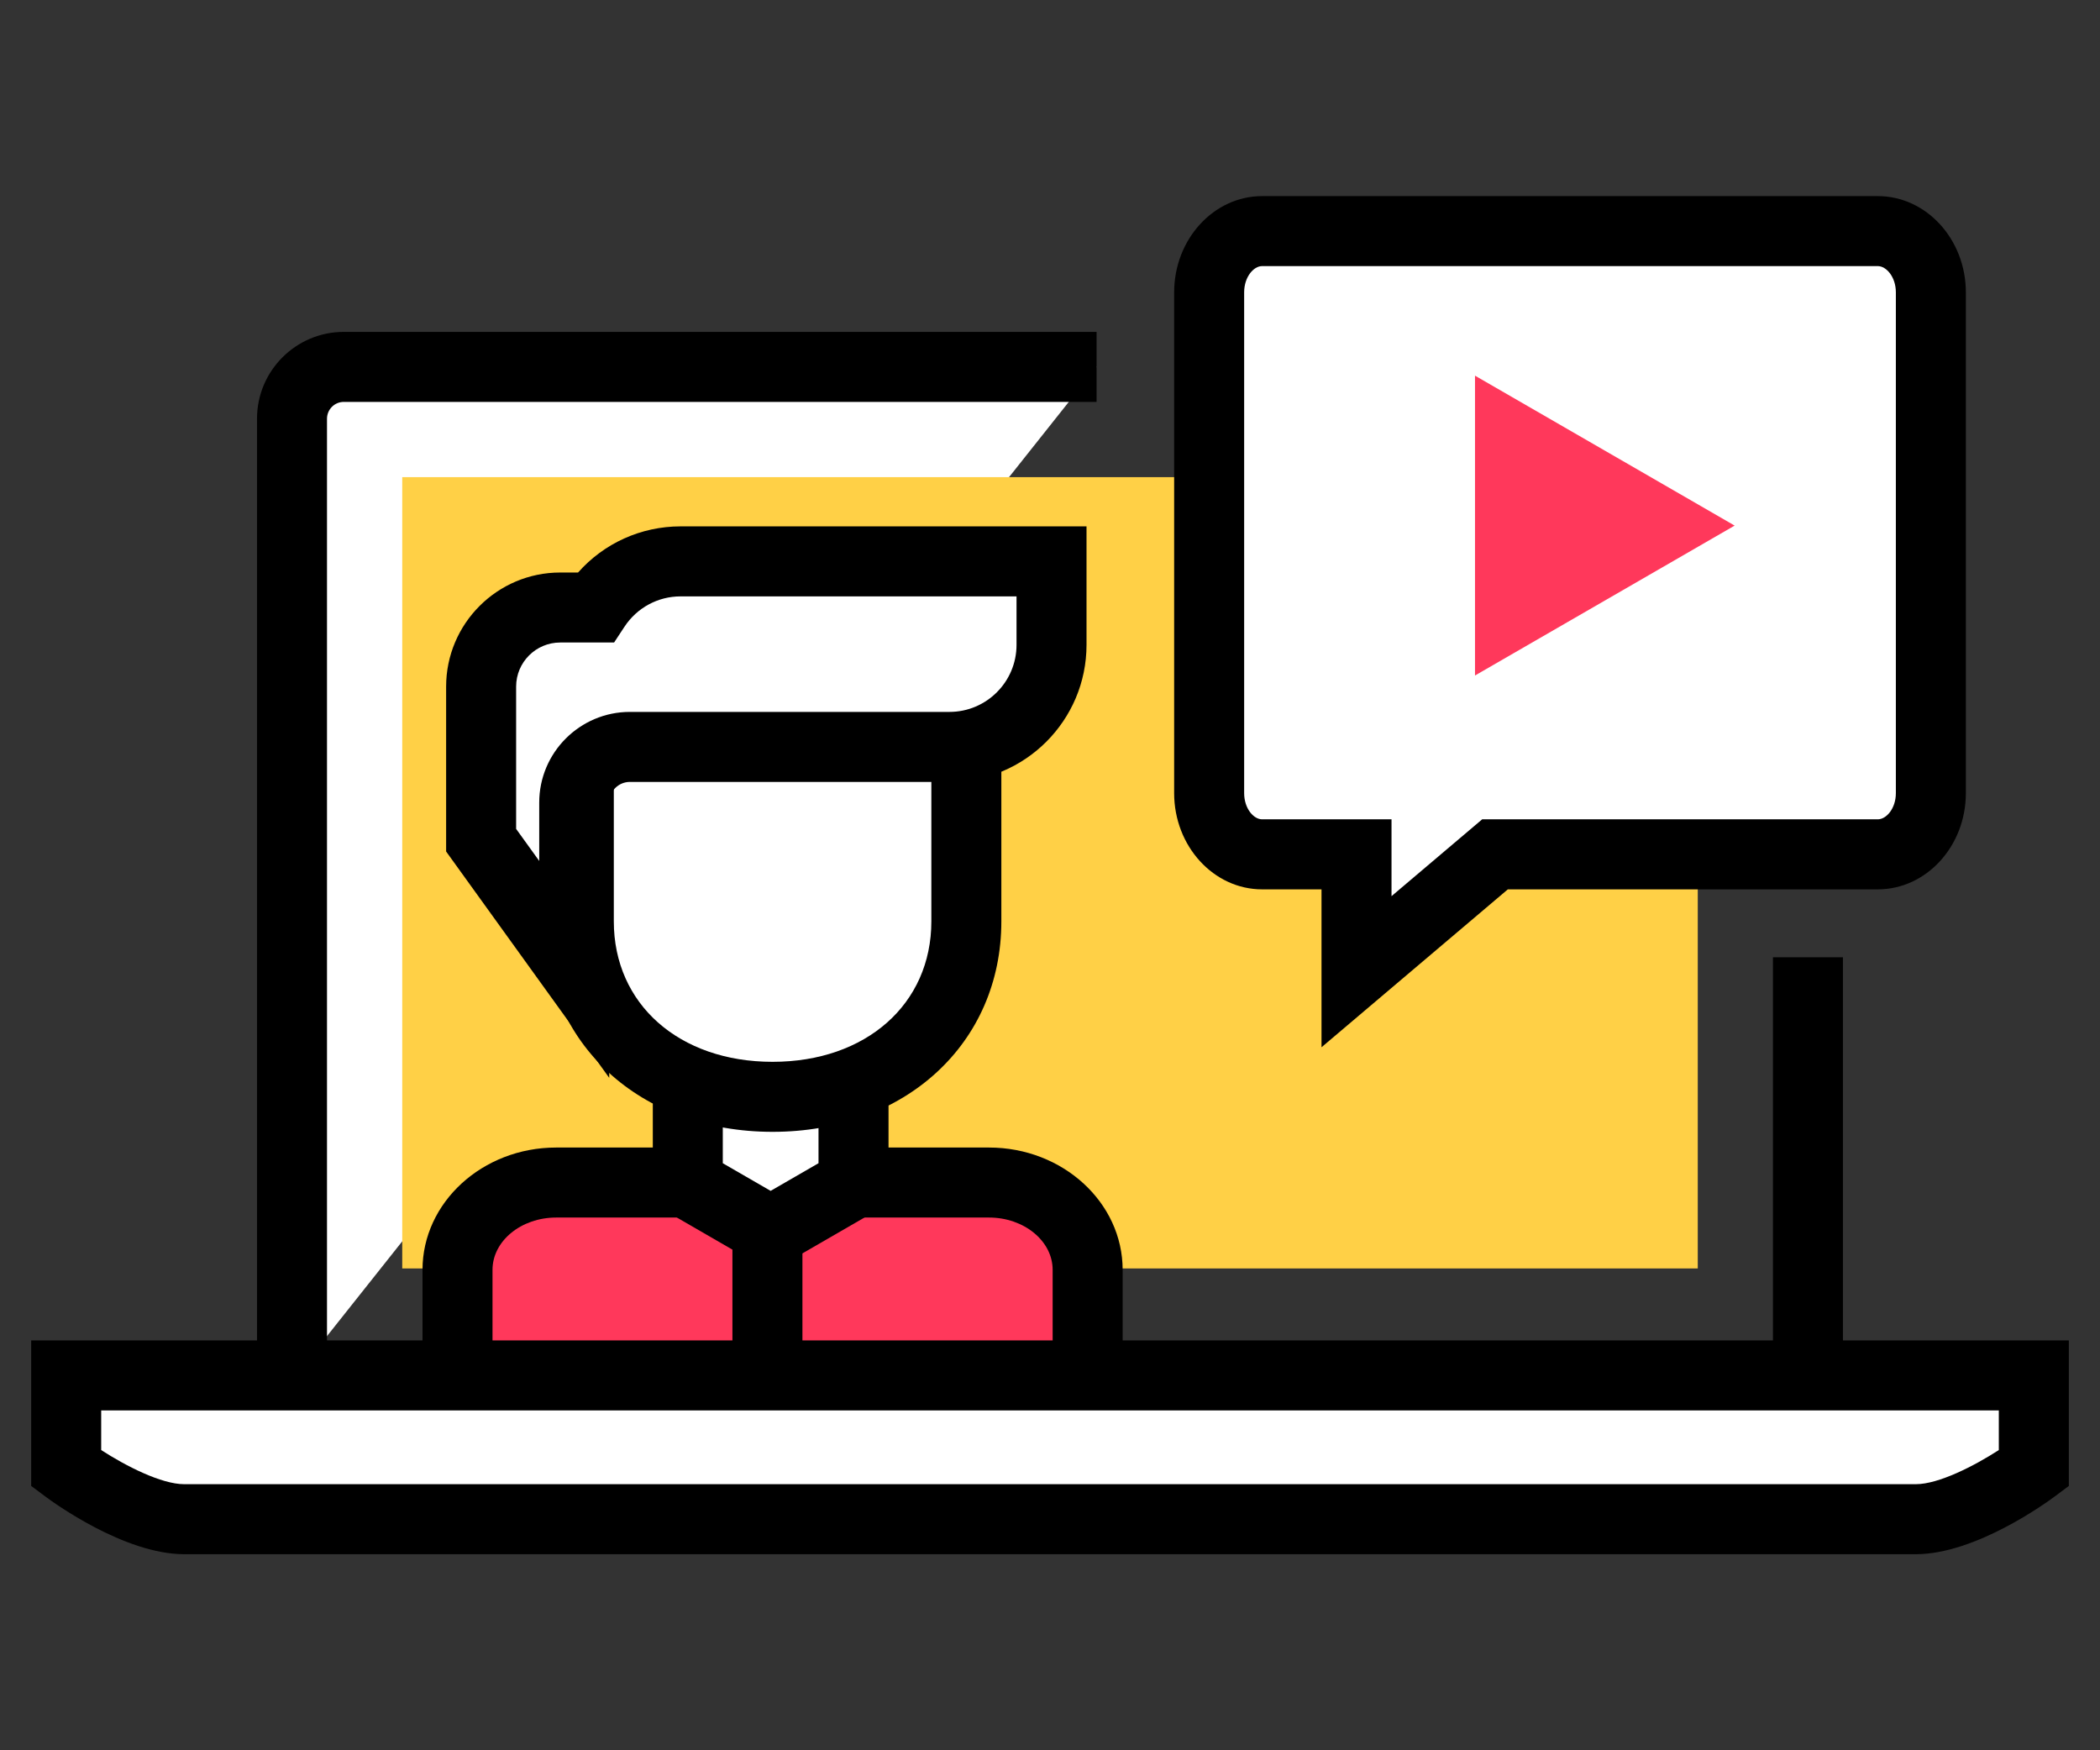 <?xml version="1.0" encoding="UTF-8"?>
<svg id="a" data-name="Layer 1" xmlns="http://www.w3.org/2000/svg" width="120" height="100" viewBox="0 0 120 100">
  <rect x="0" y="0" width="120" height="100" fill="#333333" stroke="none"/>
  <rect x="101.311" y="54.693" width="4" height="24.161"/>
  <g>
    <path d="m16.686,78.854V23.922c0-1.633,1.329-2.96,2.959-2.96h43.017" fill="#fff"/>
    <path d="m18.686,78.854h-4V23.922c0-2.735,2.225-4.96,4.959-4.96h43.017v4H19.645c-.528,0-.959.431-.959.96v54.933Z"/>
  </g>
  <rect x="22.985" y="27.261" width="74.03" height="45.21" fill="#ffd046"/>
  <g>
    <g>
      <path d="m107.302,13.203h-35.181c-1.674,0-3.027,1.568-3.027,3.503v28.606c0,1.933,1.354,3.499,3.027,3.499h5.394v6.706l7.914-6.706h21.873c1.677,0,3.033-1.566,3.033-3.499v-28.606c0-1.935-1.356-3.503-3.033-3.503Z" fill="#fff"/>
      <path d="m75.515,59.834v-9.022h-3.394c-2.771,0-5.027-2.467-5.027-5.499v-28.606c0-3.034,2.256-5.503,5.027-5.503h35.181c2.775,0,5.033,2.469,5.033,5.503v28.606c0,3.032-2.258,5.499-5.033,5.499h-21.14l-10.648,9.022Zm-3.394-44.631c-.485,0-1.027.617-1.027,1.503v28.606c0,.884.542,1.499,1.027,1.499h7.394v4.39l5.181-4.39h22.606c.487,0,1.033-.615,1.033-1.499v-28.606c0-.886-.546-1.503-1.033-1.503h-35.181Z"/>
    </g>
    <polygon points="99.122 30.029 91.705 34.312 84.286 38.594 84.286 30.029 84.286 21.463 91.705 25.746 99.122 30.029" fill="#ff385b"/>
  </g>
  <g>
    <g>
      <path d="m26.143,77.404v-4.852c0-2.756,2.524-4.989,5.638-4.989h24.734c3.113,0,5.636,2.233,5.636,4.989v4.852" fill="#ff385b"/>
      <path d="m64.151,77.404h-4v-4.852c0-1.648-1.631-2.989-3.636-2.989h-24.734c-2.005,0-3.638,1.341-3.638,2.989v4.852h-4v-4.852c0-3.854,3.427-6.989,7.638-6.989h24.734c4.21,0,7.636,3.136,7.636,6.989v4.852Z"/>
    </g>
    <g>
      <polygon points="48.772 67.614 44.037 70.349 39.302 67.614 39.302 57.275 44.037 57.275 48.772 57.275 48.772 67.614" fill="#fff"/>
      <path d="m44.037,72.658l-6.734-3.89v-13.493h13.47v13.493l-6.735,3.89Zm-2.734-6.198l2.734,1.579,2.735-1.58v-7.184h-5.47v7.185Z"/>
    </g>
    <g>
      <path d="m55.22,42.014v10.629c0,6.115-4.957,10.024-11.073,10.024h0c-6.115,0-11.072-3.908-11.072-10.024v-10.629" fill="#fff"/>
      <path d="m44.147,64.666c-7.574,0-13.072-5.057-13.072-12.024v-10.629h4v10.629c0,4.724,3.73,8.024,9.072,8.024s9.073-3.3,9.073-8.024v-10.629h4v10.629c0,6.967-5.498,12.024-13.073,12.024Z"/>
    </g>
    <g>
      <path d="m38.887,32.075c-2.039,0-3.832,1.05-4.875,2.636h-2.001c-2.494,0-4.519,2.023-4.519,4.519v8.774l5.32,7.382v-9.531c0-1.756,1.424-3.18,3.18-3.18h18.263c3.22,0,5.831-2.611,5.831-5.83v-4.77h-21.199Z" fill="#fff"/>
      <path d="m34.813,61.581l-9.32-12.932v-9.42c0-3.595,2.924-6.519,6.519-6.519h1.02c1.476-1.668,3.595-2.636,5.856-2.636h23.199v6.77c0,4.317-3.513,7.83-7.831,7.83h-18.263c-.65,0-1.18.529-1.18,1.18v15.727Zm-5.32-14.223l1.32,1.831v-3.335c0-2.856,2.323-5.18,5.18-5.18h18.263c2.112,0,3.831-1.718,3.831-3.83v-2.77h-19.199c-1.292,0-2.49.649-3.204,1.734l-.593.901h-3.079c-1.389,0-2.519,1.13-2.519,2.519v8.129Z"/>
    </g>
    <rect x="41.853" y="71.061" width="4" height="6.344"/>
  </g>
  <g>
    <path d="m3.782,78.581v5.313s3.885,2.902,6.741,2.902h98.952c2.856,0,6.743-2.902,6.743-2.902v-5.313H3.782Z" fill="#fff"/>
    <path d="m109.475,88.797H10.523c-3.422,0-7.486-2.962-7.938-3.3l-.803-.6v-8.316h116.437v8.316l-.803.6c-.453.338-4.519,3.3-7.94,3.3Zm-103.693-5.95c1.403.908,3.436,1.95,4.741,1.95h98.952c1.305,0,3.338-1.042,4.743-1.95v-2.266H5.782v2.266Z"/>
  </g>
</svg>